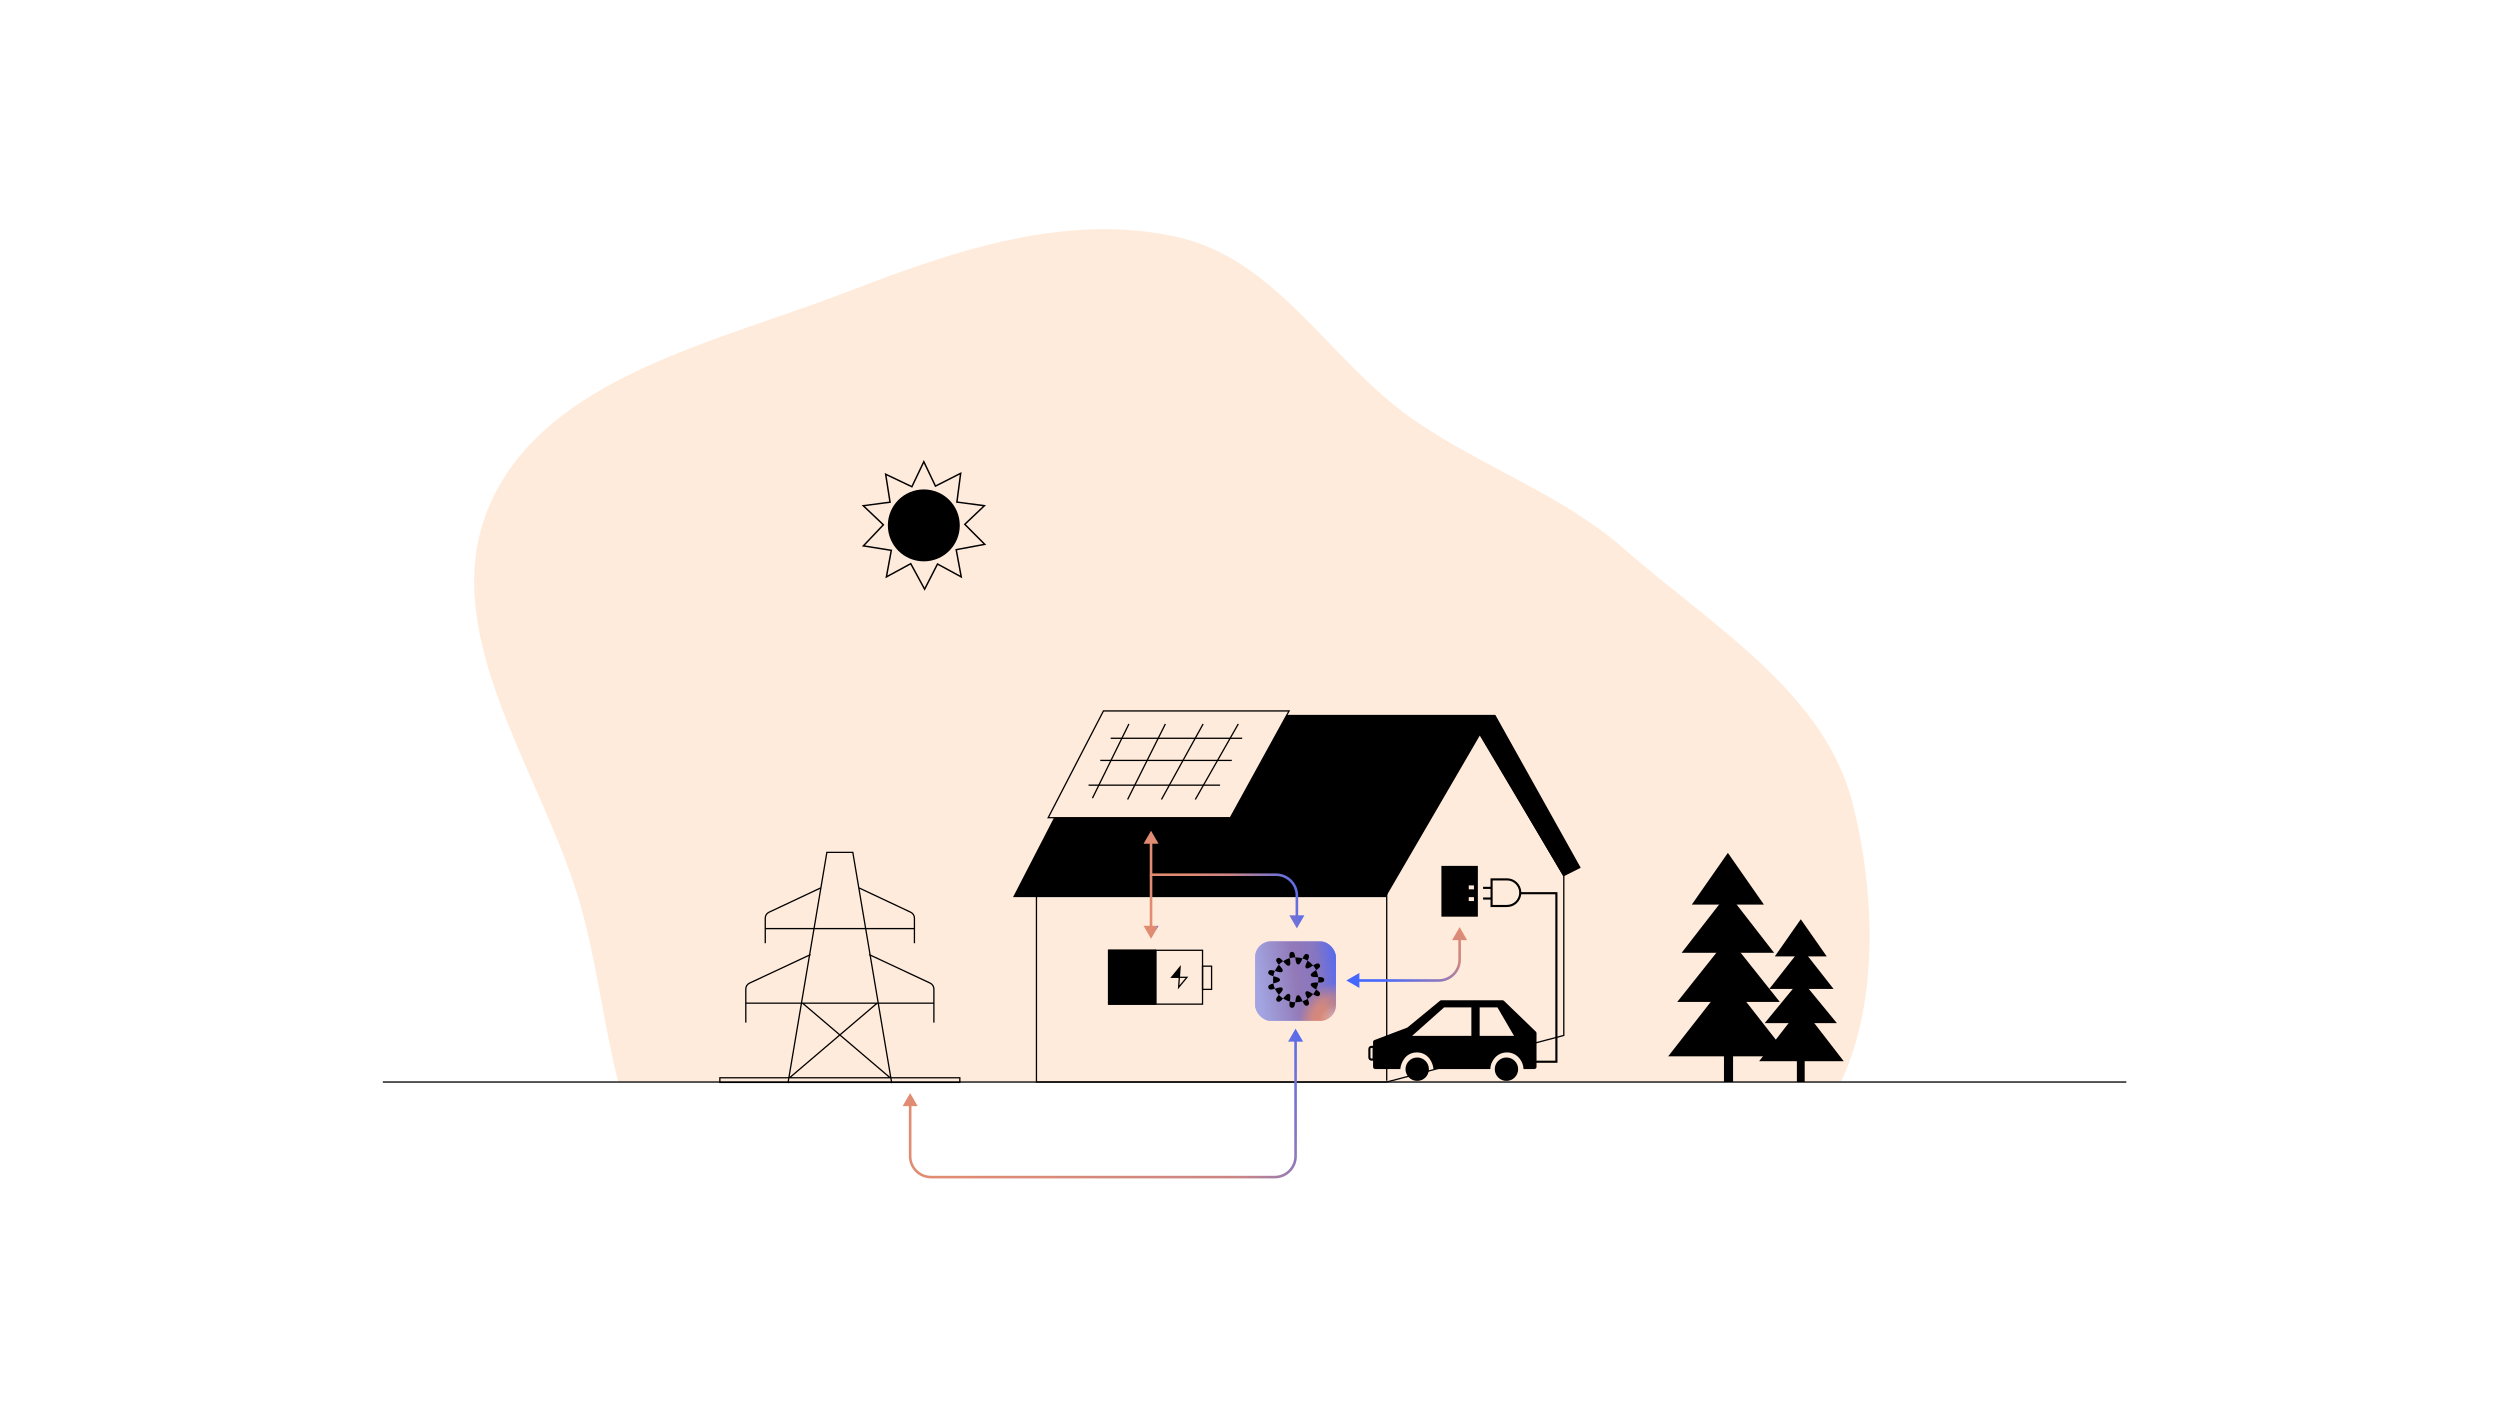 <svg width="1920" height="1080" viewBox="0 0 1920 1080" fill="none" xmlns="http://www.w3.org/2000/svg">
<rect width="1920" height="1080" fill="white"/>
<path d="M376.831 386.045C333.557 482.285 412.247 586.88 443.48 687.292C457.39 732.014 462.907 783.896 474.781 831H1413.85C1443.3 768.052 1439.82 684.548 1422.97 617.428C1401.5 531.908 1314.8 480.601 1246.93 421.257C1198.53 378.943 1137.68 358.683 1084.72 321.699C1021 277.195 981.275 199.498 904.493 182.105C819.655 162.888 732.781 192.425 651.948 223.667C549.969 263.081 420.282 289.411 376.831 386.045Z" fill="#FFEBDB"/>
<path d="M605.151 831.882L635.037 654.623H654.962L684.849 831.882M587.717 724.358V705.104C587.717 703.175 588.831 701.419 590.577 700.597L630.056 682.019M702.283 713.151H587.717M702.283 724.358V705.104C702.283 703.175 701.168 701.419 699.422 700.597L659.943 682.019M572.773 785.377V759.539C572.773 757.605 573.892 755.846 575.644 755.027L622.584 733.075M717.226 785.377V759.539C717.226 757.605 716.107 755.846 714.355 755.027L667.415 733.075M572.773 770.434L717.226 770.434M606.396 827.717L673.641 770.434M683.603 827.717L616.358 770.434M552.849 827.717H737.151V831.281H552.849V827.717Z" stroke="black"/>
<path d="M294 831H1633" stroke="black"/>
<path d="M796 831V685.899L1135.93 562L1201 672.648V795.222L1064.89 831H796Z" stroke="black"/>
<path d="M778 689L850.225 549H1148.4L1214 666.441L1200.75 673.076L1136.47 564.924L1064.25 689H778Z" fill="black"/>
<path d="M1065 684V830" stroke="black"/>
<path d="M805 628L847.437 546H990L944.91 628H805Z" fill="#FFEBDB" stroke="black"/>
<path d="M867 556L839 613" stroke="black"/>
<path d="M895 556L866 614" stroke="black"/>
<path d="M924 556L892 614" stroke="black"/>
<path d="M951 556L918 614" stroke="black"/>
<path d="M853 567H954" stroke="black"/>
<path d="M845 584H946" stroke="black"/>
<path d="M836 603H937" stroke="black"/>
<path fill-rule="evenodd" clip-rule="evenodd" d="M1157.36 674.545H1144.72V681.081H1139V682.714H1144.72V689.25H1139V690.884H1144.72V696.602H1157.36C1163.04 696.602 1167.71 692.313 1168.31 686.799H1194.49V814.605H1180.05V793.483C1180.05 793.039 1179.87 792.615 1179.55 792.307L1155.05 768.658C1154.75 768.365 1154.34 768.201 1153.92 768.201H1106.95C1106.57 768.201 1106.2 768.332 1105.91 768.572L1081.1 788.976C1080.96 789.089 1080.81 789.178 1080.64 789.241L1055.56 798.764C1054.93 799.004 1054.51 799.612 1054.51 800.291V803.168H1053.32C1051.97 803.168 1050.87 804.265 1050.87 805.618V812.154C1050.87 813.507 1051.97 814.605 1053.32 814.605H1054.51V819.386C1054.51 820.288 1055.24 821.02 1056.14 821.02H1075.43C1075.74 816.77 1079.07 808.27 1088.17 808.27C1097.27 808.27 1100.6 816.77 1100.9 821.02H1144.57C1144.57 815.556 1149.12 808.27 1157.3 808.27C1165.49 808.27 1170.04 815.556 1170.04 821.02H1178.41C1179.32 821.02 1180.05 820.288 1180.05 819.386V816.238H1196.13V685.165H1168.37C1168.16 679.264 1163.31 674.545 1157.36 674.545ZM1146.35 694.968V676.179H1157.36C1162.55 676.179 1166.75 680.385 1166.75 685.574C1166.75 690.762 1162.55 694.968 1157.36 694.968H1146.35ZM1109.09 773.665L1084.53 795.521H1130.01V773.665H1109.09ZM1136.38 795.521V773.665H1150.03L1162.76 795.521H1136.38ZM1053.32 804.802C1052.87 804.802 1052.5 805.167 1052.5 805.618V812.154C1052.5 812.605 1052.87 812.971 1053.32 812.971H1054.14V804.802H1053.32Z" fill="black"/>
<path d="M1088.41 830.126C1093.37 830.126 1097.39 826.103 1097.39 821.14C1097.39 816.177 1093.37 812.154 1088.41 812.154C1083.45 812.154 1079.43 816.177 1079.43 821.14C1079.43 826.103 1083.45 830.126 1088.41 830.126Z" fill="black"/>
<path d="M1165.93 821.14C1165.93 826.103 1161.91 830.126 1156.96 830.126C1152 830.126 1147.98 826.103 1147.98 821.14C1147.98 816.177 1152 812.154 1156.96 812.154C1161.91 812.154 1165.93 816.177 1165.93 821.14Z" fill="black"/>
<rect x="1107" y="665" width="28" height="39" fill="black"/>
<rect x="1128" y="689" width="4" height="3" fill="#FFEBDB"/>
<rect x="1128" y="680" width="4" height="3" fill="#FFEBDB"/>
<path d="M1034 753L1044 758.774L1044 747.226L1034 753ZM1121 712L1115.23 722L1126.77 722L1121 712ZM1121 737L1122 737L1121 737ZM1043 754L1105 754L1105 752L1043 752L1043 754ZM1122 737L1122 721L1120 721L1120 737L1122 737ZM1105 754C1114.39 754 1122 746.389 1122 737L1120 737C1120 745.284 1113.28 752 1105 752L1105 754Z" fill="url(#paint0_linear_1955_4815)"/>
<path d="M737.116 403.5C737.116 418.757 724.748 431.125 709.491 431.125C694.234 431.125 681.866 418.757 681.866 403.5C681.866 388.244 694.234 375.876 709.491 375.876C724.748 375.876 737.116 388.244 737.116 403.5Z" fill="black"/>
<path fill-rule="evenodd" clip-rule="evenodd" d="M700.055 373.048L709.491 353.274L718.689 372.55L738.5 362.498L735.538 385.116L757.259 387.979L741.769 402.685L757.451 418.419L735.024 422.591L739.013 444.134L720.241 433.946L710.123 453.723L699.225 433.683L679.969 444.134L683.857 423.133L661.922 419.621L677.613 403.064L661.723 387.979L682.898 385.188L679.46 363.241L700.055 373.048ZM718.163 374.098L737.087 364.495L734.257 386.099L754.738 388.798L740.134 402.662L755.115 417.692L733.694 421.677L737.455 441.99L719.758 432.385L710.092 451.277L699.683 432.136L681.527 441.99L685.193 422.19L664.238 418.836L679.226 403.021L664.244 388.798L684.207 386.167L680.922 365.202L700.594 374.569L709.491 355.924L718.163 374.098Z" fill="black"/>
<path d="M1327 655L1354.71 694.75H1299.29L1327 655Z" fill="black"/>
<path d="M1327 686L1362.51 731.75H1291.49L1327 686Z" fill="black"/>
<path d="M1327.5 720L1366.9 769.5H1288.1L1327.5 720Z" fill="black"/>
<path d="M1327.5 752L1373.83 811.25H1281.17L1327.5 752Z" fill="black"/>
<path d="M1383 706L1402.92 734.5H1363.08L1383 706Z" fill="black"/>
<path d="M1383.5 728L1408.18 759.5H1358.82L1383.5 728Z" fill="black"/>
<path d="M1383 752L1410.71 785.75H1355.29L1383 752Z" fill="black"/>
<path d="M1383.5 773L1415.98 815H1351.02L1383.5 773Z" fill="black"/>
<rect x="1324" y="811" width="7" height="20" fill="black"/>
<rect x="1380" y="811" width="6" height="20" fill="black"/>
<g filter="url(#filter0_d_1955_4815)">
<rect x="964" y="722" width="62" height="61" rx="12" fill="url(#paint1_angular_1955_4815)"/>
<rect x="964" y="722" width="62" height="61" rx="12" fill="url(#paint2_linear_1955_4815)" fill-opacity="0.5"/>
</g>
<path d="M1008.47 763.516C1009.38 762.439 1010.15 761.248 1010.77 759.971C1011.7 760.544 1012.6 761.116 1013.19 761.759C1013.52 762.12 1013.76 762.507 1013.83 762.918C1013.9 763.328 1013.82 763.777 1013.52 764.231C1013.23 764.695 1012.84 764.944 1012.44 765.051C1012.34 765.077 1012.24 765.095 1012.13 765.103C1012.02 765.11 1011.91 765.108 1011.8 765.099C1011.58 765.079 1011.35 765.031 1011.12 764.957C1010.28 764.69 1009.39 764.12 1008.47 763.516H1008.47ZM1005.27 735.02C1005.31 734.78 1005.33 734.548 1005.32 734.327C1005.3 734.106 1005.26 733.894 1005.18 733.704C1005.1 733.512 1004.98 733.335 1004.82 733.173C1004.74 733.094 1004.65 733.016 1004.54 732.948C1004.44 732.88 1004.33 732.819 1004.2 732.762C1003.95 732.651 1003.71 732.583 1003.49 732.568C1003.26 732.555 1003.05 732.583 1002.84 732.648C1002.64 732.714 1002.46 732.812 1002.28 732.948C1002.1 733.083 1001.93 733.247 1001.78 733.438C1001.22 734.106 1000.78 735.07 1000.34 736.061C1001.71 736.489 1003.01 737.083 1004.21 737.816C1004.68 736.834 1005.12 735.873 1005.27 735.02ZM1013.19 743.237C1013.52 742.876 1013.76 742.489 1013.83 742.078C1013.9 741.667 1013.82 741.219 1013.52 740.764C1013.23 740.301 1012.85 740.052 1012.44 739.945C1012.34 739.918 1012.24 739.901 1012.13 739.892C1012.02 739.886 1011.91 739.888 1011.8 739.897C1011.58 739.916 1011.35 739.964 1011.12 740.039C1010.28 740.305 1009.39 740.876 1008.47 741.479C1009.38 742.557 1010.16 743.748 1010.78 745.025C1011.71 744.452 1012.61 743.879 1013.2 743.237H1013.19ZM994.122 732.347C993.93 731.899 993.674 731.538 993.326 731.298C993.151 731.18 992.955 731.081 992.732 731.04C992.512 730.994 992.265 730.987 991.991 731.022C991.717 731.053 991.486 731.142 991.285 731.247C991.084 731.354 990.921 731.492 990.787 731.652C990.52 731.984 990.379 732.406 990.319 732.889C990.215 733.741 990.365 734.791 990.537 735.862C991.883 735.501 993.295 735.296 994.748 735.267C994.611 734.194 994.459 733.147 994.117 732.347H994.122ZM985.402 738.185C984.699 737.357 984.004 736.563 983.28 736.078C982.875 735.807 982.453 735.628 982.034 735.619C981.615 735.608 981.176 735.744 980.766 736.106C980.347 736.456 980.148 736.869 980.1 737.28C980.049 737.691 980.17 738.133 980.382 738.568C980.766 739.344 981.456 740.139 982.186 740.946C983.139 739.901 984.218 738.972 985.402 738.185ZM982.186 764.054C981.456 764.861 980.766 765.656 980.382 766.432C980.17 766.867 980.049 767.309 980.1 767.72C980.148 768.133 980.347 768.544 980.766 768.894C981.176 769.254 981.613 769.392 982.034 769.381C982.453 769.372 982.875 769.193 983.28 768.922C984.002 768.437 984.699 767.643 985.402 766.815C984.22 766.026 983.139 765.099 982.186 764.054ZM990.321 772.111C990.381 772.592 990.522 773.016 990.789 773.348C990.923 773.508 991.089 773.643 991.287 773.753C991.488 773.858 991.72 773.947 991.993 773.978C992.265 774.013 992.512 774.006 992.734 773.96C992.955 773.919 993.153 773.82 993.328 773.702C993.676 773.46 993.93 773.101 994.124 772.653C994.464 771.853 994.618 770.806 994.755 769.733C993.301 769.704 991.89 769.499 990.544 769.138C990.372 770.209 990.22 771.259 990.326 772.111H990.321ZM1016.87 751.779C1016.79 751.569 1016.69 751.387 1016.54 751.234C1016.25 750.926 1015.84 750.727 1015.37 750.601C1014.9 750.474 1014.35 750.419 1013.77 750.397C1013.31 750.38 1012.84 750.384 1012.36 750.391C1012.45 751.081 1012.49 751.785 1012.49 752.498C1012.49 753.21 1012.45 753.914 1012.36 754.605C1012.84 754.611 1013.31 754.616 1013.77 754.598C1014.35 754.577 1014.9 754.522 1015.37 754.395C1015.84 754.268 1016.25 754.069 1016.54 753.761C1016.69 753.608 1016.79 753.427 1016.87 753.217C1016.95 753.007 1016.99 752.767 1017 752.496C1017 752.225 1016.95 751.984 1016.87 751.774V751.779ZM1001.78 771.562C1001.93 771.75 1002.1 771.917 1002.28 772.052C1002.46 772.185 1002.64 772.286 1002.84 772.352C1003.04 772.417 1003.26 772.445 1003.49 772.432C1003.71 772.419 1003.95 772.349 1004.2 772.238C1004.33 772.181 1004.44 772.12 1004.54 772.052C1004.65 771.984 1004.74 771.906 1004.82 771.827C1004.98 771.665 1005.09 771.488 1005.18 771.296C1005.26 771.106 1005.3 770.894 1005.32 770.673C1005.33 770.452 1005.31 770.22 1005.27 769.98C1005.13 769.127 1004.68 768.166 1004.21 767.184C1003.01 767.919 1001.71 768.511 1000.34 768.939C1000.78 769.932 1001.22 770.894 1001.78 771.562ZM975.115 756.332C974.689 756.585 974.365 756.887 974.177 757.263C974.082 757.451 974.023 757.656 974.003 757.884C973.99 758.107 974.021 758.351 974.096 758.612C974.133 758.743 974.177 758.863 974.232 758.974C974.29 759.084 974.351 759.184 974.42 759.274C974.557 759.453 974.718 759.597 974.896 759.704C975.258 759.921 975.708 759.997 976.198 759.986C976.687 759.975 977.226 759.875 977.788 759.733C978.223 759.624 978.675 759.488 979.127 759.348C978.569 758.072 978.163 756.716 977.929 755.302C976.879 755.589 975.86 755.886 975.115 756.334V756.332ZM977.788 745.269C977.226 745.127 976.687 745.027 976.198 745.016C975.71 745.005 975.258 745.081 974.896 745.298C974.718 745.407 974.557 745.549 974.42 745.728C974.351 745.818 974.288 745.919 974.232 746.028C974.177 746.137 974.135 746.26 974.096 746.391C974.021 746.653 973.99 746.896 974.003 747.119C974.023 747.344 974.082 747.551 974.177 747.739C974.365 748.115 974.689 748.417 975.115 748.67C975.862 749.119 976.882 749.416 977.929 749.702C978.163 748.288 978.569 746.933 979.127 745.656C978.673 745.516 978.223 745.381 977.788 745.272V745.269ZM1002.71 741.317C1002.58 741.785 1002.51 742.207 1002.55 742.559C1002.57 742.738 1002.61 742.909 1002.69 743.055C1002.72 743.129 1002.77 743.197 1002.82 743.265C1002.87 743.335 1002.94 743.4 1003.01 743.459C1003.08 743.519 1003.15 743.571 1003.23 743.61C1003.3 743.654 1003.38 743.689 1003.46 743.715C1003.62 743.768 1003.79 743.783 1003.97 743.776C1004.33 743.768 1004.74 743.641 1005.19 743.446C1006.07 743.066 1007.11 742.386 1008.13 741.702C1008.25 741.628 1008.36 741.551 1008.47 741.477C1007.26 740.039 1005.83 738.799 1004.21 737.811C1004.15 737.934 1004.09 738.056 1004.03 738.179C1003.5 739.282 1002.96 740.391 1002.71 741.311L1002.71 741.317ZM1007.61 747.171C1007.25 747.49 1006.95 747.814 1006.8 748.131C1006.72 748.288 1006.66 748.454 1006.64 748.618C1006.62 748.784 1006.64 748.948 1006.69 749.127C1006.71 749.217 1006.75 749.298 1006.79 749.372C1006.83 749.446 1006.88 749.516 1006.93 749.582C1007.03 749.711 1007.16 749.818 1007.32 749.908C1007.64 750.089 1008.04 750.207 1008.53 750.284C1009.01 750.36 1009.55 750.395 1010.14 750.408C1010.72 750.421 1011.34 750.408 1011.95 750.399C1012.09 750.397 1012.22 750.395 1012.36 750.393C1012.13 748.491 1011.58 746.686 1010.78 745.027C1010.66 745.097 1010.55 745.167 1010.43 745.239C1009.38 745.881 1008.32 746.531 1007.61 747.171H1007.61ZM981.602 754.131C981.82 754.028 982.019 753.919 982.193 753.805C982.372 753.689 982.526 753.567 982.652 753.436C982.78 753.304 982.864 753.164 982.936 753.009C983.005 752.854 983.04 752.688 983.033 752.502C983.04 752.316 983.007 752.148 982.936 751.995C982.864 751.84 982.778 751.7 982.652 751.569C982.528 751.438 982.372 751.315 982.193 751.199C982.019 751.084 981.82 750.976 981.602 750.874C980.728 750.461 979.526 750.133 978.34 749.814C978.203 749.776 978.066 749.739 977.931 749.702C977.781 750.614 977.702 751.549 977.702 752.502C977.702 753.455 977.781 754.391 977.931 755.302C978.068 755.265 978.205 755.228 978.34 755.191C979.526 754.872 980.728 754.546 981.602 754.131ZM1005.19 761.551C1004.74 761.357 1004.33 761.232 1003.97 761.221C1003.79 761.215 1003.61 761.23 1003.46 761.283C1003.38 761.309 1003.3 761.344 1003.23 761.387C1003.15 761.429 1003.08 761.477 1003.01 761.538C1002.94 761.6 1002.87 761.665 1002.82 761.733C1002.77 761.801 1002.72 761.868 1002.69 761.943C1002.61 762.091 1002.57 762.26 1002.55 762.439C1002.51 762.791 1002.58 763.215 1002.71 763.68C1002.96 764.601 1003.5 765.709 1004.03 766.813C1004.09 766.935 1004.15 767.057 1004.21 767.18C1005.82 766.194 1007.26 764.953 1008.47 763.514C1008.36 763.44 1008.25 763.366 1008.13 763.289C1007.1 762.605 1006.07 761.925 1005.19 761.545L1005.19 761.551ZM995.403 739.027C995.549 739.49 995.725 739.862 995.953 740.155C996.067 740.297 996.193 740.41 996.339 740.493C996.482 740.583 996.643 740.644 996.828 740.666C996.921 740.675 997.009 740.681 997.095 740.679C997.181 740.677 997.265 740.664 997.344 740.642C997.426 740.62 997.505 740.59 997.583 740.55C997.66 740.515 997.735 740.472 997.808 740.421C998.103 740.218 998.383 739.884 998.65 739.49C999.186 738.694 999.685 737.567 1000.17 736.441C1000.23 736.316 1000.28 736.192 1000.34 736.069C998.681 735.551 996.921 735.271 995.092 735.271C994.978 735.271 994.863 735.271 994.75 735.276C994.768 735.411 994.786 735.549 994.803 735.687C994.953 736.9 995.112 738.109 995.403 739.035V739.027ZM990.983 765.355C990.976 764.869 990.919 764.45 990.78 764.122C990.645 763.779 990.427 763.545 990.092 763.383C990.008 763.344 989.922 763.32 989.838 763.3C989.757 763.278 989.673 763.265 989.589 763.263C989.423 763.256 989.249 763.296 989.079 763.348C988.74 763.457 988.376 763.696 988.003 764.004C987.262 764.616 986.463 765.556 985.671 766.498C985.581 766.605 985.491 766.71 985.402 766.817C986.955 767.851 988.687 768.644 990.542 769.141C990.564 769.005 990.586 768.867 990.608 768.732C990.809 767.521 991.001 766.316 990.985 765.355H990.983ZM1010.13 754.592C1009.55 754.605 1009.01 754.64 1008.52 754.716C1008.04 754.793 1007.64 754.911 1007.32 755.092C1007.16 755.182 1007.03 755.289 1006.92 755.418C1006.88 755.484 1006.83 755.551 1006.79 755.628C1006.74 755.702 1006.71 755.785 1006.69 755.873C1006.64 756.052 1006.62 756.218 1006.64 756.382C1006.65 756.546 1006.72 756.71 1006.79 756.869C1006.95 757.186 1007.25 757.51 1007.6 757.829C1008.32 758.469 1009.37 759.119 1010.43 759.761C1010.54 759.831 1010.66 759.903 1010.77 759.973C1011.58 758.314 1012.12 756.509 1012.36 754.607C1012.22 754.607 1012.09 754.603 1011.95 754.601C1011.33 754.59 1010.71 754.579 1010.13 754.592H1010.13ZM998.652 765.519C998.386 765.125 998.105 764.791 997.81 764.588C997.735 764.535 997.66 764.494 997.585 764.459C997.508 764.419 997.428 764.389 997.347 764.367C997.265 764.345 997.181 764.332 997.097 764.33C997.011 764.33 996.923 764.334 996.83 764.343C996.645 764.365 996.484 764.426 996.341 764.515C996.195 764.596 996.069 764.71 995.955 764.854C995.728 765.145 995.551 765.516 995.406 765.982C995.114 766.907 994.958 768.115 994.806 769.331C994.788 769.468 994.77 769.604 994.753 769.742C994.867 769.744 994.98 769.746 995.095 769.746C996.923 769.746 998.686 769.466 1000.34 768.948C1000.28 768.824 1000.23 768.699 1000.18 768.577C999.687 767.453 999.188 766.325 998.652 765.527V765.519ZM984.626 761.103C984.882 760.692 985.067 760.303 985.127 759.954C985.158 759.779 985.169 759.604 985.138 759.44C985.122 759.359 985.098 759.278 985.065 759.2C985.036 759.119 984.997 759.04 984.946 758.961C984.844 758.806 984.719 758.688 984.586 758.592C984.449 758.498 984.288 758.432 984.11 758.391C983.763 758.301 983.333 758.306 982.848 758.369C981.891 758.487 980.709 758.852 979.531 759.221C979.396 759.263 979.262 759.307 979.125 759.348C979.884 761.084 980.922 762.673 982.184 764.056C982.277 763.954 982.372 763.849 982.467 763.746C983.296 762.837 984.121 761.921 984.626 761.106V761.103ZM988.001 740.998C988.374 741.306 988.735 741.545 989.077 741.654C989.247 741.706 989.421 741.746 989.587 741.739C989.671 741.737 989.754 741.724 989.836 741.702C989.92 741.682 990.006 741.658 990.09 741.619C990.425 741.459 990.645 741.226 990.778 740.88C990.917 740.552 990.974 740.133 990.981 739.647C990.998 738.686 990.807 737.481 990.604 736.27C990.582 736.133 990.559 735.997 990.537 735.862C988.682 736.358 986.953 737.151 985.398 738.185C985.488 738.29 985.577 738.397 985.667 738.504C986.459 739.446 987.257 740.386 987.999 740.998H988.001ZM982.848 746.633C983.333 746.697 983.763 746.701 984.11 746.611C984.288 746.57 984.449 746.504 984.586 746.41C984.721 746.314 984.844 746.196 984.946 746.041C984.997 745.962 985.036 745.884 985.065 745.803C985.098 745.724 985.122 745.645 985.138 745.562C985.169 745.4 985.158 745.223 985.127 745.049C985.067 744.699 984.882 744.31 984.626 743.899C984.121 743.084 983.296 742.168 982.467 741.258C982.372 741.153 982.279 741.051 982.184 740.948C980.922 742.332 979.884 743.921 979.125 745.656C979.259 745.698 979.394 745.739 979.531 745.783C980.711 746.152 981.891 746.517 982.848 746.635V746.633Z" fill="url(#paint3_linear_1955_4815)"/>
<path d="M923.546 729.823H887.724V771.177H923.546V729.823Z" stroke="black"/>
<path d="M887.449 729.823H851.626V771.177H887.449V729.823Z" fill="black" stroke="black" stroke-miterlimit="10"/>
<path d="M887.173 729.823H851.351V771.177H887.173V729.823Z" stroke="black"/>
<path d="M930.496 742.019H923.553V759.841H930.496V742.019Z" stroke="black"/>
<g clip-path="url(#clip0_1955_4815)">
<path d="M899.826 750.559H905.749L906.303 742.683L899.826 750.559Z" fill="black" stroke="black" stroke-miterlimit="10"/>
<path d="M905.195 758.317L911.575 750.559H905.74L905.195 758.317Z" stroke="black"/>
</g>
<path d="M699 839.494L693.226 849.494H704.774L699 839.494ZM995 790L989.227 800H1000.77L995 790ZM698 848.494V888H700V848.494H698ZM715 905H979V903H715V905ZM996 888V799H994V888H996ZM979 905C988.389 905 996 897.389 996 888H994C994 896.284 987.284 903 979 903V905ZM698 888C698 897.389 705.611 905 715 905V903C706.716 903 700 896.284 700 888H698Z" fill="url(#paint4_linear_1955_4815)"/>
<path d="M996 713L1001.77 703H990.226L996 713ZM884 671.779H883V672.779H884V671.779ZM884 638L878.226 648H889.774L884 638ZM997 704V687.779H995V704H997ZM980 670.779H884V672.779H980V670.779ZM885 671.779V647H883V671.779H885ZM997 687.779C997 678.39 989.389 670.779 980 670.779V672.779C988.284 672.779 995 679.494 995 687.779H997Z" fill="url(#paint5_linear_1955_4815)"/>
<path d="M884 721L889.774 711H878.226L884 721ZM883 672V712H885V672H883Z" fill="url(#paint6_linear_1955_4815)"/>
<defs>
<filter id="filter0_d_1955_4815" x="952" y="711" width="86" height="85" filterUnits="userSpaceOnUse" color-interpolation-filters="sRGB">
<feFlood flood-opacity="0" result="BackgroundImageFix"/>
<feColorMatrix in="SourceAlpha" type="matrix" values="0 0 0 0 0 0 0 0 0 0 0 0 0 0 0 0 0 0 127 0" result="hardAlpha"/>
<feOffset dy="1"/>
<feGaussianBlur stdDeviation="6"/>
<feComposite in2="hardAlpha" operator="out"/>
<feColorMatrix type="matrix" values="0 0 0 0 0 0 0 0 0 0 0 0 0 0 0 0 0 0 0.15 0"/>
<feBlend mode="normal" in2="BackgroundImageFix" result="effect1_dropShadow_1955_4815"/>
<feBlend mode="normal" in="SourceGraphic" in2="effect1_dropShadow_1955_4815" result="shape"/>
</filter>
<linearGradient id="paint0_linear_1955_4815" x1="1146.99" y1="705.736" x2="1085.24" y2="813.995" gradientUnits="userSpaceOnUse">
<stop offset="0.145" stop-color="#E18C72"/>
<stop offset="0.34" stop-color="#CA8685"/>
<stop offset="0.673" stop-color="#4467FE"/>
</linearGradient>
<radialGradient id="paint1_angular_1955_4815" cx="0" cy="0" r="1" gradientUnits="userSpaceOnUse" gradientTransform="translate(1024.45 781.17) rotate(41.171) scale(33.358 36.134)">
<stop stop-color="#FFE3C3"/>
<stop offset="0.308" stop-color="#E18C72"/>
<stop offset="0.483" stop-color="#CA8685"/>
<stop offset="0.78" stop-color="#4467FE"/>
</radialGradient>
<linearGradient id="paint2_linear_1955_4815" x1="967.41" y1="764.09" x2="1063.23" y2="750.59" gradientUnits="userSpaceOnUse">
<stop stop-color="#FFE3C3"/>
<stop offset="0.308" stop-color="#E18C72"/>
<stop offset="0.483" stop-color="#CA8685"/>
<stop offset="0.708" stop-color="#4467FE"/>
</linearGradient>
<linearGradient id="paint3_linear_1955_4815" x1="945.957" y1="705.099" x2="1011.97" y2="771.273" gradientUnits="userSpaceOnUse">
<stop/>
<stop offset="0.35"/>
<stop offset="0.43"/>
<stop offset="0.59"/>
<stop offset="0.78"/>
</linearGradient>
<linearGradient id="paint4_linear_1955_4815" x1="715.28" y1="872.194" x2="1117.51" y2="711.346" gradientUnits="userSpaceOnUse">
<stop stop-color="#E18C72"/>
<stop offset="0.483" stop-color="#CA8685"/>
<stop offset="0.708" stop-color="#4467FE"/>
</linearGradient>
<linearGradient id="paint5_linear_1955_4815" x1="890.16" y1="689.544" x2="1054.58" y2="644.916" gradientUnits="userSpaceOnUse">
<stop offset="0.145" stop-color="#E18C72"/>
<stop offset="0.34" stop-color="#CA8685"/>
<stop offset="0.673" stop-color="#4467FE"/>
</linearGradient>
<linearGradient id="paint6_linear_1955_4815" x1="895.5" y1="683.965" x2="897.978" y2="684.705" gradientUnits="userSpaceOnUse">
<stop offset="0.308" stop-color="#E18C72"/>
<stop offset="0.483" stop-color="#CA8685"/>
<stop offset="0.708" stop-color="#4467FE"/>
</linearGradient>
<clipPath id="clip0_1955_4815">
<rect width="18.472" height="18.472" fill="white" transform="translate(896.377 741.264)"/>
</clipPath>
</defs>
</svg>
